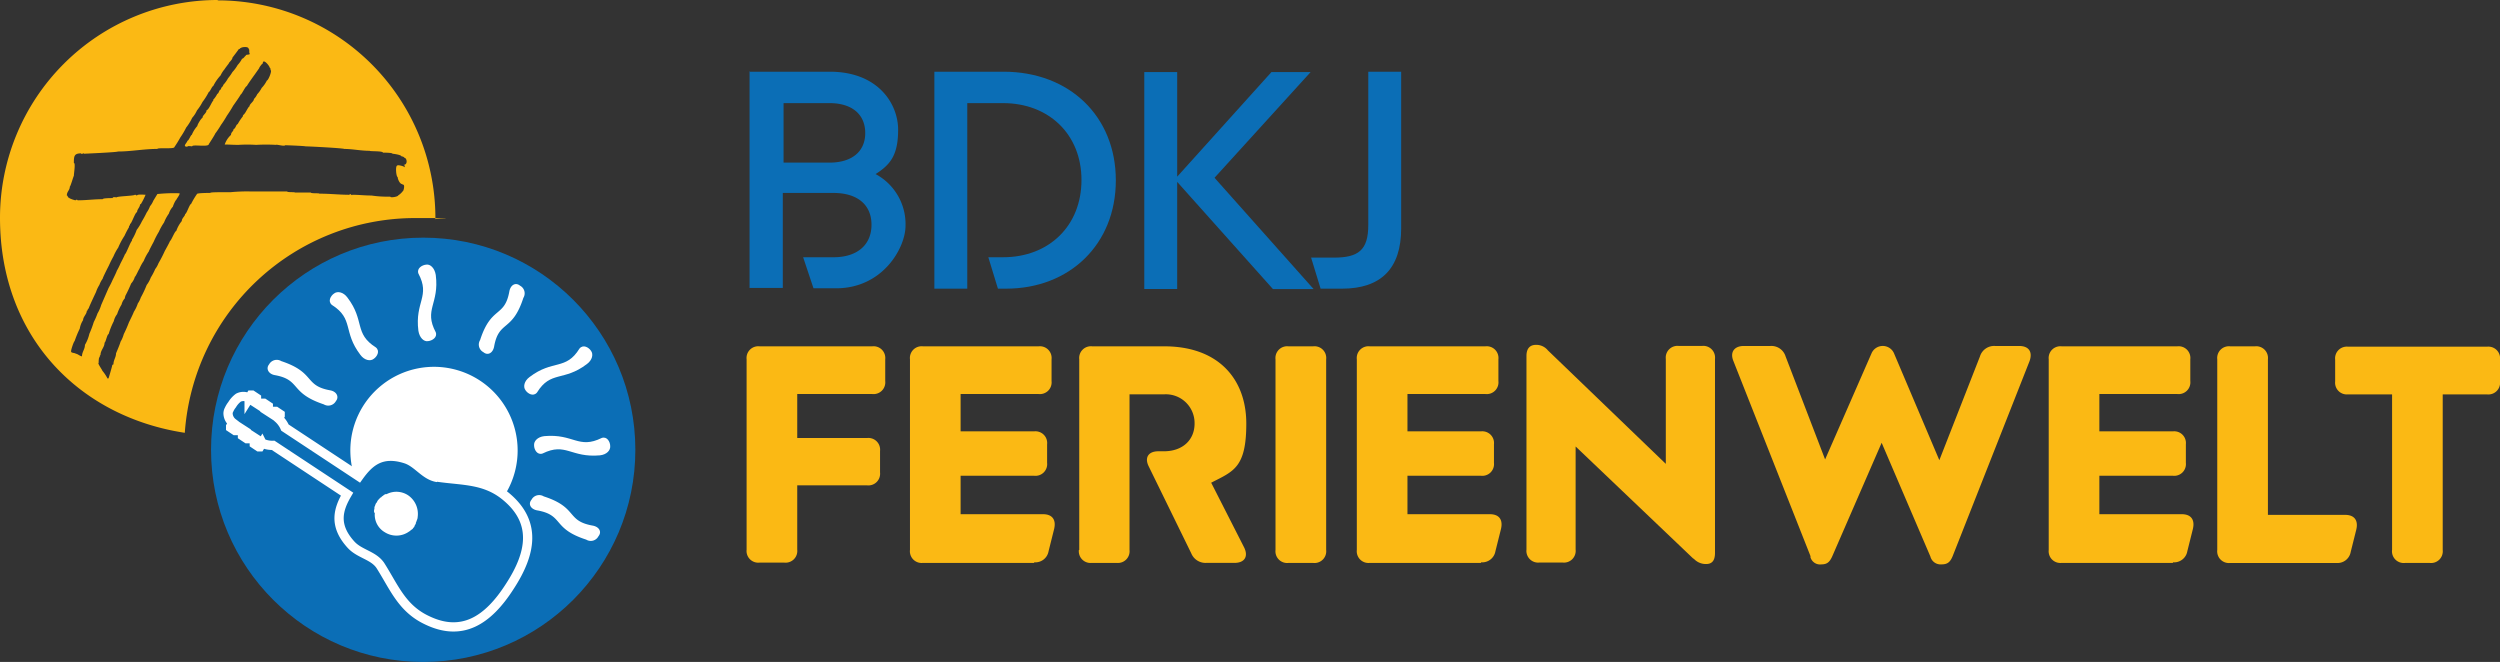<svg id="Ebene_1" xmlns="http://www.w3.org/2000/svg" width="405.38" height="107.338" viewBox="0 0 405.38 107.338">
  <rect x="0" y="0" width="405.38" height="107.338" fill="#333333" stroke="none"/>
  <g id="Ebene_1-2" data-name="Ebene_1">
    <g id="Ebene_1-2-2" data-name="Ebene_1-2">
      <g id="Gruppe_289" data-name="Gruppe 289" transform="translate(121.063 11.507)">
        <g id="Gruppe_286" data-name="Gruppe 286" transform="translate(0.479)">
          <g id="Gruppe_285" data-name="Gruppe 285">
            <path id="Pfad_150" data-name="Pfad 150" d="M550.56,132.52h12.945c7.851,0,11.087,5.214,11.087,9.409s-1.318,5.694-3.656,7.192a9.2,9.2,0,0,1,4.854,8.391c0,3.536-3.656,10.129-11.267,10.129h-3.656l-1.678-5.034H564.1c3.9,0,6.173-2.038,6.173-5.274s-2.277-5.154-6.173-5.154h-8.211v15.4H550.5V132.4h0Zm12.885,14.743c3.656,0,5.813-1.8,5.813-4.795s-2.1-4.855-5.813-4.855h-7.432v9.649Z" transform="translate(-550.5 -132.4)" fill="#0b6eb6"/>
            <path id="Pfad_151" data-name="Pfad 151" d="M600.4,132.6h11.267c10.728,0,18.219,7.252,18.219,17.62s-7.492,17.56-17.8,17.56h-1.318l-1.558-5.094h2.4c7.432,0,12.706-5.094,12.706-12.526s-5.334-12.466-12.706-12.466h-5.813V167.78H600.46V132.6h0Z" transform="translate(-570.494 -132.48)" fill="#0b6eb6"/>
            <path id="Pfad_152" data-name="Pfad 152" d="M662.634,150.44v17.44H657.3V132.7h5.334v16.961L677.917,132.7h6.353l-15.582,17.141,16.062,18.04h-6.593l-15.582-17.44h.06Z" transform="translate(-593.293 -132.52)" fill="#0b6eb6"/>
            <path id="Pfad_153" data-name="Pfad 153" d="M702.4,162.746h3.716c3.955,0,5.574-1.2,5.574-5.274V132.6h5.334v25.411c0,6.533-3.3,9.769-9.589,9.769h-3.476l-1.558-5.094h0Z" transform="translate(-611.363 -132.48)" fill="#0b6eb6"/>
          </g>
        </g>
        <g id="Gruppe_288" data-name="Gruppe 288" transform="translate(0 44.41)">
          <g id="Gruppe_287" data-name="Gruppe 287">
            <path id="Pfad_154" data-name="Pfad 154" d="M549.7,239.923V209a1.9,1.9,0,0,1,2.1-2.1h18.279a1.9,1.9,0,0,1,2.1,2.1v3.536a1.9,1.9,0,0,1-2.1,2.1H557.911v7.132h11.327a1.9,1.9,0,0,1,2.1,2.1v3.476a1.9,1.9,0,0,1-2.1,2.1H557.911v10.428a1.9,1.9,0,0,1-2.1,2.1H551.8a1.9,1.9,0,0,1-2.1-2.1h0Z" transform="translate(-549.7 -206.66)" fill="#fbb914"/>
            <path id="Pfad_155" data-name="Pfad 155" d="M614.037,242.02H596a1.9,1.9,0,0,1-2.1-2.1V209a1.9,1.9,0,0,1,2.1-2.1h18.759a1.9,1.9,0,0,1,2.1,2.1v3.536a1.9,1.9,0,0,1-2.1,2.1H602.111v6.053h11.927a1.9,1.9,0,0,1,2.1,2.1v3a1.9,1.9,0,0,1-2.1,2.1H602.111v6.233h13.365c1.5,0,2.158.9,1.8,2.4l-.9,3.6a2.176,2.176,0,0,1-2.337,1.8h0Z" transform="translate(-567.41 -206.66)" fill="#fbb914"/>
            <path id="Pfad_156" data-name="Pfad 156" d="M639.66,239.923V209a1.9,1.9,0,0,1,2.1-2.1h11.687c8.81,0,13.3,5.334,13.3,12.526s-2.1,7.731-5.694,9.589L666.39,239.5c.719,1.438.12,2.517-1.558,2.517h-4.555a2.5,2.5,0,0,1-2.457-1.558l-6.892-14.084c-.719-1.438-.06-2.457,1.558-2.457h.9c3.057,0,4.974-1.858,4.974-4.495a4.661,4.661,0,0,0-4.974-4.735h-5.574v25.231a1.9,1.9,0,0,1-2.1,2.1H641.7a1.9,1.9,0,0,1-2.1-2.1Z" transform="translate(-585.721 -206.66)" fill="#fbb914"/>
            <path id="Pfad_157" data-name="Pfad 157" d="M692.8,239.923V209a1.9,1.9,0,0,1,2.1-2.1h4.015a1.9,1.9,0,0,1,2.1,2.1v30.925a1.9,1.9,0,0,1-2.1,2.1H694.9A1.9,1.9,0,0,1,692.8,239.923Z" transform="translate(-607.037 -206.66)" fill="#fbb914"/>
            <path id="Pfad_158" data-name="Pfad 158" d="M734.937,242.02H716.9a1.9,1.9,0,0,1-2.1-2.1V209a1.9,1.9,0,0,1,2.1-2.1h18.759a1.9,1.9,0,0,1,2.1,2.1v3.536a1.9,1.9,0,0,1-2.1,2.1H723.011v6.053h11.927a1.9,1.9,0,0,1,2.1,2.1v3a1.9,1.9,0,0,1-2.1,2.1H723.011v6.233h13.365c1.5,0,2.157.9,1.8,2.4l-.9,3.6a2.176,2.176,0,0,1-2.337,1.8h0Z" transform="translate(-615.852 -206.66)" fill="#fbb914"/>
            <path id="Pfad_159" data-name="Pfad 159" d="M787.789,241.2l-19.118-18.219V239.7a1.9,1.9,0,0,1-2.1,2.1H762.8a1.9,1.9,0,0,1-2.1-2.1V208.3c0-1.378.719-1.8,1.558-1.8a2.422,2.422,0,0,1,1.918.9l19.118,18.4V208.777a1.9,1.9,0,0,1,2.1-2.1h3.776a1.9,1.9,0,0,1,2.1,2.1v31.464c0,1.378-.6,1.8-1.438,1.8a2.653,2.653,0,0,1-2.038-.9h0Z" transform="translate(-634.243 -206.5)" fill="#fbb914"/>
            <path id="Pfad_160" data-name="Pfad 160" d="M829.085,240.961l-12.526-31.7c-.6-1.438.12-2.457,1.678-2.457h4.315a2.4,2.4,0,0,1,2.457,1.678l6.413,16.721,7.551-17.26a1.989,1.989,0,0,1,3.6,0l7.372,17.38,6.593-16.841a2.4,2.4,0,0,1,2.457-1.678h3.9c1.558,0,2.217.959,1.678,2.457L852.1,240.9c-.419,1.019-.9,1.319-1.8,1.319a1.709,1.709,0,0,1-1.8-1.259L840.592,222.5l-8.031,18.459c-.42.9-.839,1.259-1.738,1.259a1.616,1.616,0,0,1-1.8-1.259h.06Z" transform="translate(-656.541 -206.62)" fill="#fbb914"/>
            <path id="Pfad_161" data-name="Pfad 161" d="M922.137,242.02H904.1a1.9,1.9,0,0,1-2.1-2.1V209a1.9,1.9,0,0,1,2.1-2.1h18.759a1.9,1.9,0,0,1,2.1,2.1v3.536a1.9,1.9,0,0,1-2.1,2.1H910.211v6.053h11.927a1.9,1.9,0,0,1,2.1,2.1v3a1.9,1.9,0,0,1-2.1,2.1H910.211v6.233h13.365c1.5,0,2.158.9,1.8,2.4l-.9,3.6a2.176,2.176,0,0,1-2.337,1.8h0Z" transform="translate(-690.859 -206.66)" fill="#fbb914"/>
            <path id="Pfad_162" data-name="Pfad 162" d="M947.6,239.923V209a1.9,1.9,0,0,1,2.1-2.1h4.015a1.9,1.9,0,0,1,2.1,2.1v25.231h12.526c1.5,0,2.158.9,1.8,2.4l-.9,3.6a2.176,2.176,0,0,1-2.337,1.8H949.7a1.9,1.9,0,0,1-2.1-2.1Z" transform="translate(-709.13 -206.66)" fill="#fbb914"/>
            <path id="Pfad_163" data-name="Pfad 163" d="M988.73,239.963V214.731H981.6a1.9,1.9,0,0,1-2.1-2.1V209.1a1.9,1.9,0,0,1,2.1-2.1h22.534a1.9,1.9,0,0,1,2.1,2.1v3.536a1.9,1.9,0,0,1-2.1,2.1H996.94v25.231a1.9,1.9,0,0,1-2.1,2.1h-4.015a1.9,1.9,0,0,1-2.1-2.1h0Z" transform="translate(-721.912 -206.7)" fill="#fbb914"/>
          </g>
        </g>
      </g>
      <path id="Pfad_164" data-name="Pfad 164" d="M454.589,236.8c-3.416-2.937-7.132-2.637-11.207-3.236s-3.176-2.337-5.094-3c-4.015-1.318-5.993.479-7.671,2.817l-11.986-7.911a4.264,4.264,0,0,0-1.079-1.5l.3-.479v-.18l-.719-.479h-.18l-.3.479-1.019-.659.3-.479V222l-.719-.479h-.18l-.3.479-1.019-.659.3-.479v-.18l-.719-.479h-.18l-.3.479a1.8,1.8,0,0,0-1.738-.06,3.974,3.974,0,0,0-1.019,1.139c-.18.3-.36.539-.479.779a1.34,1.34,0,0,0-.18.6,1.982,1.982,0,0,0,.779,1.558l-.36.6v.18l.719.479h.18l.36-.6,1.019.659-.36.6v.18l.719.479h.18l.36-.6,1.019.659-.36.6v.18l.719.479h.18l.36-.6a3.979,3.979,0,0,0,1.8.36l11.986,7.911c-1.438,2.457-2.217,5.034.6,8.151,1.378,1.558,3.656,1.738,4.795,3.416,2.217,3.476,3.476,6.952,7.551,8.87,5.694,2.757,9.889.06,13.425-5.454,3.6-5.514,4.315-10.428-.479-14.5h0Z" transform="translate(-372.422 -156.073)" fill="#0b6eb6" fill-rule="evenodd"/>
      <circle id="Ellipse_9" data-name="Ellipse 9" cx="34.401" cy="34.401" r="34.401" transform="translate(34.221 38.536)" fill="#0b6eb6"/>
      <path id="Pfad_165" data-name="Pfad 165" d="M484.483,192.3c-1.8,5.574-3.956,3.6-4.735,7.851-.18,1.079-1.019,1.558-1.738.959a1.4,1.4,0,0,1-.539-1.978c1.8-5.574,3.956-3.6,4.735-7.851.18-1.079,1.019-1.558,1.738-.959a1.4,1.4,0,0,1,.539,1.978" transform="translate(-399.619 -143.998)" fill="#fff"/>
      <path id="Pfad_166" data-name="Pfad 166" d="M499.7,209.785c-3.776,2.877-5.873,1.019-8.091,4.615-.6.719-1.5.18-1.858-.36-.42-.539-.24-1.5.659-2.158,3.776-2.877,5.873-1.019,8.091-4.615.6-.719,1.5-.18,1.858.36.42.539.24,1.5-.659,2.158" transform="translate(-404.533 -150.752)" fill="#fff"/>
      <path id="Pfad_167" data-name="Pfad 167" d="M500.2,254.383c-5.574-1.8-3.6-3.956-7.911-4.735-1.079-.18-1.558-1.019-.959-1.738a1.4,1.4,0,0,1,1.978-.539c5.574,1.8,3.6,3.956,7.911,4.735,1.079.18,1.558,1.019.959,1.738a1.4,1.4,0,0,1-1.978.539" transform="translate(-405.143 -166.882)" fill="#fff"/>
      <path id="Pfad_168" data-name="Pfad 168" d="M421.3,213.048c4.255.779,2.337,2.877,7.911,4.735a1.416,1.416,0,0,0,1.978-.539c.539-.659.12-1.558-.959-1.738-4.255-.779-2.337-2.877-7.911-4.735a1.416,1.416,0,0,0-1.978.539C419.8,211.969,420.223,212.868,421.3,213.048Z" transform="translate(-376.713 -152.217)" fill="#fff"/>
      <path id="Pfad_169" data-name="Pfad 169" d="M439.785,193.115c2.877,3.776,1.019,5.813,4.615,8.091.719.6.18,1.5-.36,1.858-.539.42-1.5.24-2.158-.659-2.877-3.776-1.019-5.813-4.615-8.091-.719-.6-.18-1.5.36-1.858.539-.42,1.5-.24,2.158.659" transform="translate(-383.449 -144.87)" fill="#fff"/>
      <path id="Pfad_170" data-name="Pfad 170" d="M451.545,227.478c1.918.659,3.057,2.7,5.094,3,3.9.6,7.492.36,10.788,2.937a13.564,13.564,0,1,0-24.932-6.952,14.555,14.555,0,0,0,.479,3.236l.9.6c1.678-2.337,3.656-4.075,7.671-2.817Z" transform="translate(-385.679 -152.982)" fill="#fff"/>
      <g id="Gruppe_290" data-name="Gruppe 290" transform="translate(36.978 64.067)">
        <path id="Pfad_171" data-name="Pfad 171" d="M448.9,249.64v-.24a.76.76,0,0,1,.06-.36v-.18h0a.642.642,0,0,1,.12-.36.22.22,0,0,1,.06-.18.509.509,0,0,1,.18-.3,88304960074.473,88304960074.473,0,0,1,.12-.24.828.828,0,0,1,.18-.24.059.059,0,0,1,.06-.06c.12-.12.18-.24.3-.3h.06c.06-.12.18-.18.24-.24.06,0,.12-.12.18-.12h0a.8.8,0,0,1,.3-.18h.18a3.448,3.448,0,0,1,3.476.18,3.656,3.656,0,0,1,1.558,3.536h0a1.129,1.129,0,0,1-.12.479h0a4.131,4.131,0,0,1-.18.479v.12c-.06.12-.12.18-.18.3s0,0,0,.06a.209.209,0,0,0-.06.12c-.06.12-.18.18-.24.3,0,.06-.12.12-.12.12-.06.06-.18.12-.24.18a.829.829,0,0,1-.24.18,3.524,3.524,0,0,1-3.956.12,3.286,3.286,0,0,1-1.618-3.057v-.12h-.12Z" transform="translate(-425.227 -230.581)" fill="#fff"/>
        <path id="Pfad_172" data-name="Pfad 172" d="M443.381,233.465c-2.038-.3-3.176-2.337-5.094-3-4.016-1.318-5.993.479-7.671,2.817l-11.986-7.911a4.264,4.264,0,0,0-1.079-1.5l.3-.479v-.18l-.719-.479h-.18l-.3.479-1.019-.659.3-.479v-.18l-.719-.479h-.18l-.3.479-1.019-.659.3-.479v-.18l-.719-.479h-.18l-.3.479a1.8,1.8,0,0,0-1.738-.06,3.973,3.973,0,0,0-1.019,1.139,3.588,3.588,0,0,0-.479.779,1.34,1.34,0,0,0-.18.6,1.982,1.982,0,0,0,.779,1.558l-.36.6v.18l.719.479h.18l.36-.6,1.019.659-.36.6v.18l.719.479h.18l.36-.6,1.019.659-.36.6v.18l.719.479h.18l.36-.6a3.979,3.979,0,0,0,1.8.36l11.986,7.911c-1.438,2.457-2.218,5.034.6,8.151,1.378,1.558,3.656,1.738,4.795,3.416,2.217,3.476,3.476,6.952,7.551,8.87,5.694,2.757,9.889.06,13.425-5.454,3.6-5.514,4.315-10.428-.479-14.5-3.416-2.937-7.132-2.637-11.207-3.236" transform="translate(-409.4 -220.1)" fill="none" stroke="#fff" stroke-miterlimit="10" stroke-width="1.5"/>
      </g>
      <path id="Pfad_173" data-name="Pfad 173" d="M383,113.2a35.323,35.323,0,0,0-35.3,35.3c0,19.478,13.005,32.3,29.966,34.88a37.454,37.454,0,0,1,37.4-34.821c9.589,0,2.1.06,3.236.18v-.18a35.323,35.323,0,0,0-35.3-35.3h0Zm30.326,27.149c0-.18-1.2-.479-1.2-.3-.36,0-.18,1.858.06,1.858,0,.36.36,1.139.719,1.139,0,.18.18-.06.18.12.3,0,.06,1.019-.06,1.019a3.01,3.01,0,0,1-.779.719c0,.18-1.259.42-1.259.18a17.444,17.444,0,0,1-3.057-.18c-1.079,0-2.038-.12-3.117-.12,0,.24-.42-.36-.42,0-1.678,0-3.116-.18-4.914-.18,0-.12-1.378,0-1.378-.18h-2.577c0-.12-1.259,0-1.259-.18h-5.993a28.138,28.138,0,0,0-3.176.12c-2.277,0-3.3,0-3.3.12-.3,0-2.158,0-2.158.18a12.836,12.836,0,0,0-.959,1.618c-.24,0-.719,1.618-.959,1.618,0,.36-.539.659-.539,1.139a5.186,5.186,0,0,0-.9,1.618c-.24,0-.839,1.618-1.019,1.618,0,.12-.839,1.618-.839,1.618a19.993,19.993,0,0,1-1.019,1.978,3.646,3.646,0,0,1-.539.959,9.647,9.647,0,0,1-.719,1.378,4.487,4.487,0,0,1-.659,1.2,16.5,16.5,0,0,1-.959,2.038,3.582,3.582,0,0,1-.479.959,5.91,5.91,0,0,1-.659,1.378c0,.12-.779,1.678-.779,1.678a20.212,20.212,0,0,1-.839,1.918,4.957,4.957,0,0,1-.539,1.259c0,.18-.719,1.858-.719,1.858,0,.659-.42,1.079-.42,1.8-.18,0,0,.06-.18.06,0,.18-.6,2.158-.6,2.158h0c0,.06-.18.06-.18.06a6.566,6.566,0,0,0-.839-1.259c0-.12-.839-1.259-.6-1.259,0-.18,0-.959.18-.959,0-.12,0-.3.12-.3,0-.839.659-1.259.659-2.038.18,0,.42-1.378.659-1.378a11.735,11.735,0,0,1,.839-2.1,2.878,2.878,0,0,1,.539-1.139,7.563,7.563,0,0,1,.719-1.558,2.357,2.357,0,0,1,.539-1.019c0-.24.06-.18.06-.36a22.032,22.032,0,0,0,.959-2.038,2.669,2.669,0,0,0,.6-1.079c.12,0,.659-1.259.719-1.259a6.845,6.845,0,0,1,.719-1.318,7.568,7.568,0,0,1,.839-1.558c0-.12.779-1.558.779-1.558a13.338,13.338,0,0,1,.839-1.618,8.878,8.878,0,0,1,.839-1.5,6.454,6.454,0,0,1,.779-1.438,3.006,3.006,0,0,1,.659-1.139c0-.12.42-1.079.539-1.079,0-.12.779-1.079.479-1.079a25.286,25.286,0,0,0-3.536.12l-.659,1.079a3.253,3.253,0,0,1-.539.9,4.072,4.072,0,0,1-.539,1.019,15.6,15.6,0,0,1-.779,1.438,7.66,7.66,0,0,1-.839,1.378,8.144,8.144,0,0,1-.779,1.618v.18c-.18,0-.959,2.158-1.139,2.158,0,.12-.719,1.5-.719,1.5a11.138,11.138,0,0,1-.6,1.2c0,.12-.659,1.438-.659,1.438a13.483,13.483,0,0,1-.659,1.318,371349.884,371349.884,0,0,1-1.2,2.757,5.941,5.941,0,0,1-.6,1.378,10.447,10.447,0,0,1-.6,1.378,16.517,16.517,0,0,1-.719,1.918,6.248,6.248,0,0,1-.719,1.8c0,.719-.479,1.139-.479,1.858-.3,0-.719-.42-1.019-.42,0-.12-.719-.12-.719-.3-.18,0,.419-1.738.539-1.738a17.65,17.65,0,0,1,.839-2.038,3.678,3.678,0,0,1,.539-1.378c0-.539.6-.959.6-1.5.18,0,.12-.36.3-.36,0-.18,1.2-2.7,1.2-2.7a5.025,5.025,0,0,1,.539-1.139,4.072,4.072,0,0,1,.539-1.019c0-.18,1.019-2.158,1.019-2.158a16.052,16.052,0,0,1,.719-1.438,8.135,8.135,0,0,1,.779-1.438,11.454,11.454,0,0,1,1.019-1.918,14.5,14.5,0,0,1,.719-1.378c0-.3.18-.24.18-.539.24,0,.839-1.918,1.139-1.918,0-.479.479-.779.479-1.259.06,0,.18-.06.18-.12a10.676,10.676,0,0,0,.719-1.438c-.18,0-1.378-.12-1.378.12-.18,0-.12-.12-.36-.12,0,.18-2.937.24-2.937.42-.18,0-.659-.12-.659.12-.3,0-1.618,0-1.618.18-1.438,0-2.637.18-4.075.18,0-.12-.3-.12-.3,0-.18,0-1.079-.3-1.079-.42-.24,0-.18-.36-.36-.36,0-.659.479-.839.479-1.438.12,0,.6-1.738.659-1.738,0-.42.3-2.1,0-2.1,0-1.139.06-1.558,1.2-1.558,0,.3.42-.18.42.06.12,0,5.514-.24,5.514-.36,2.158,0,4.2-.42,6.413-.42,0-.24,2.757.06,2.757-.3a17.742,17.742,0,0,0,.959-1.558,12.835,12.835,0,0,0,.959-1.618,7.689,7.689,0,0,0,.959-1.558,4.606,4.606,0,0,0,.779-1.2,7.819,7.819,0,0,0,.9-1.378,10.651,10.651,0,0,0,1.019-1.618c.18,0,.539-.959.719-.959a7.435,7.435,0,0,1,1.2-1.738,4.267,4.267,0,0,1,.659-1.019c0-.06.659-.9.659-.9,0-.18.6-.6.6-.959,0,0,1.019-1.319,1.019-1.378.24,0,.18-.18.36-.18,0-.12,1.259-.36,1.259.18.18,0,0,.719.18.719,0,.3-.659.06-.659.36-.12,0-.36.479-.6.479a4.406,4.406,0,0,1-.719,1.019,5.6,5.6,0,0,1-.839,1.139,7.487,7.487,0,0,1-.719,1.019,4.986,4.986,0,0,1-.779,1.079c0,.3-.36.3-.36.719-.3,0-.36.719-.6.719a3.864,3.864,0,0,1-.659.959v.18c-.18,0-.719,1.5-1.079,1.5,0,.539-.659.779-.659,1.259-.18,0-.839,1.079-.839,1.319a4.9,4.9,0,0,0-.9,1.438c-.18,0-.479.959-.719.959,0,.3-.9.959,0,.959,0-.18.659-.06.779-.06,0-.36,2.7.18,2.7-.36,0,0,1.019-1.558,1.019-1.678a14.966,14.966,0,0,0,.959-1.438,16.306,16.306,0,0,0,.959-1.5,19.067,19.067,0,0,0,1.019-1.618s1.2-1.678,1.2-1.8c.18,0,.779-1.378,1.019-1.378,0-.12,1.259-1.858,1.259-1.858l.719-1.019c0-.12.479-.779.6-.779,0-.959,1.139.42,1.139.719.12,0,.12.24.12.36.3,0-.36,1.678-.6,1.678a4.7,4.7,0,0,1-.839,1.2,4.406,4.406,0,0,1-.719,1.019,2.564,2.564,0,0,1-.539.779c0,.42-.719.779-.719,1.2-.18,0-.719,1.2-.839,1.2,0,.12-.24.12-.24.42a7.623,7.623,0,0,0-.839,1.259c-.24,0-.36.779-.659.779,0,.42-.419.479-.419.959a3.719,3.719,0,0,0-1.019,1.558c.659,0,1.319.06,2.217.06a22.9,22.9,0,0,1,2.877,0,28.872,28.872,0,0,1,3.236,0c0-.12,1.438.3,1.438.06.419,0,3.3.12,3.3.18.659,0,6.293.3,6.293.42,1.378,0,2.637.3,4.135.3,0,.12,2.158,0,2.158.3.24,0,1.558,0,1.558.18.18,0,1.438.18,1.438.42.18,0,.479.12.479.24.42,0,.6,1.139-.12,1.139l.18.12h0Z" transform="translate(-347.7 -113.2)" fill="#fbb914"/>
      <path id="Pfad_174" data-name="Pfad 174" d="M463.655,186.469c.6,4.735-1.978,5.574,0,9.289.3.839-.6,1.378-1.259,1.438-.659.12-1.378-.539-1.558-1.678-.6-4.735,1.978-5.574,0-9.289-.3-.839.6-1.378,1.259-1.438.659-.12,1.378.539,1.558,1.678" transform="translate(-392.995 -141.879)" fill="#fff"/>
      <path id="Pfad_175" data-name="Pfad 175" d="M502.865,234.285c-4.735.42-5.514-2.158-9.289-.3-.839.3-1.378-.6-1.378-1.319-.06-.659.539-1.378,1.678-1.5,4.735-.42,5.514,2.158,9.289.3.839-.3,1.378.6,1.378,1.318.06.659-.539,1.378-1.678,1.5" transform="translate(-405.596 -160.449)" fill="#fff"/>
    </g>
  </g>
</svg>
